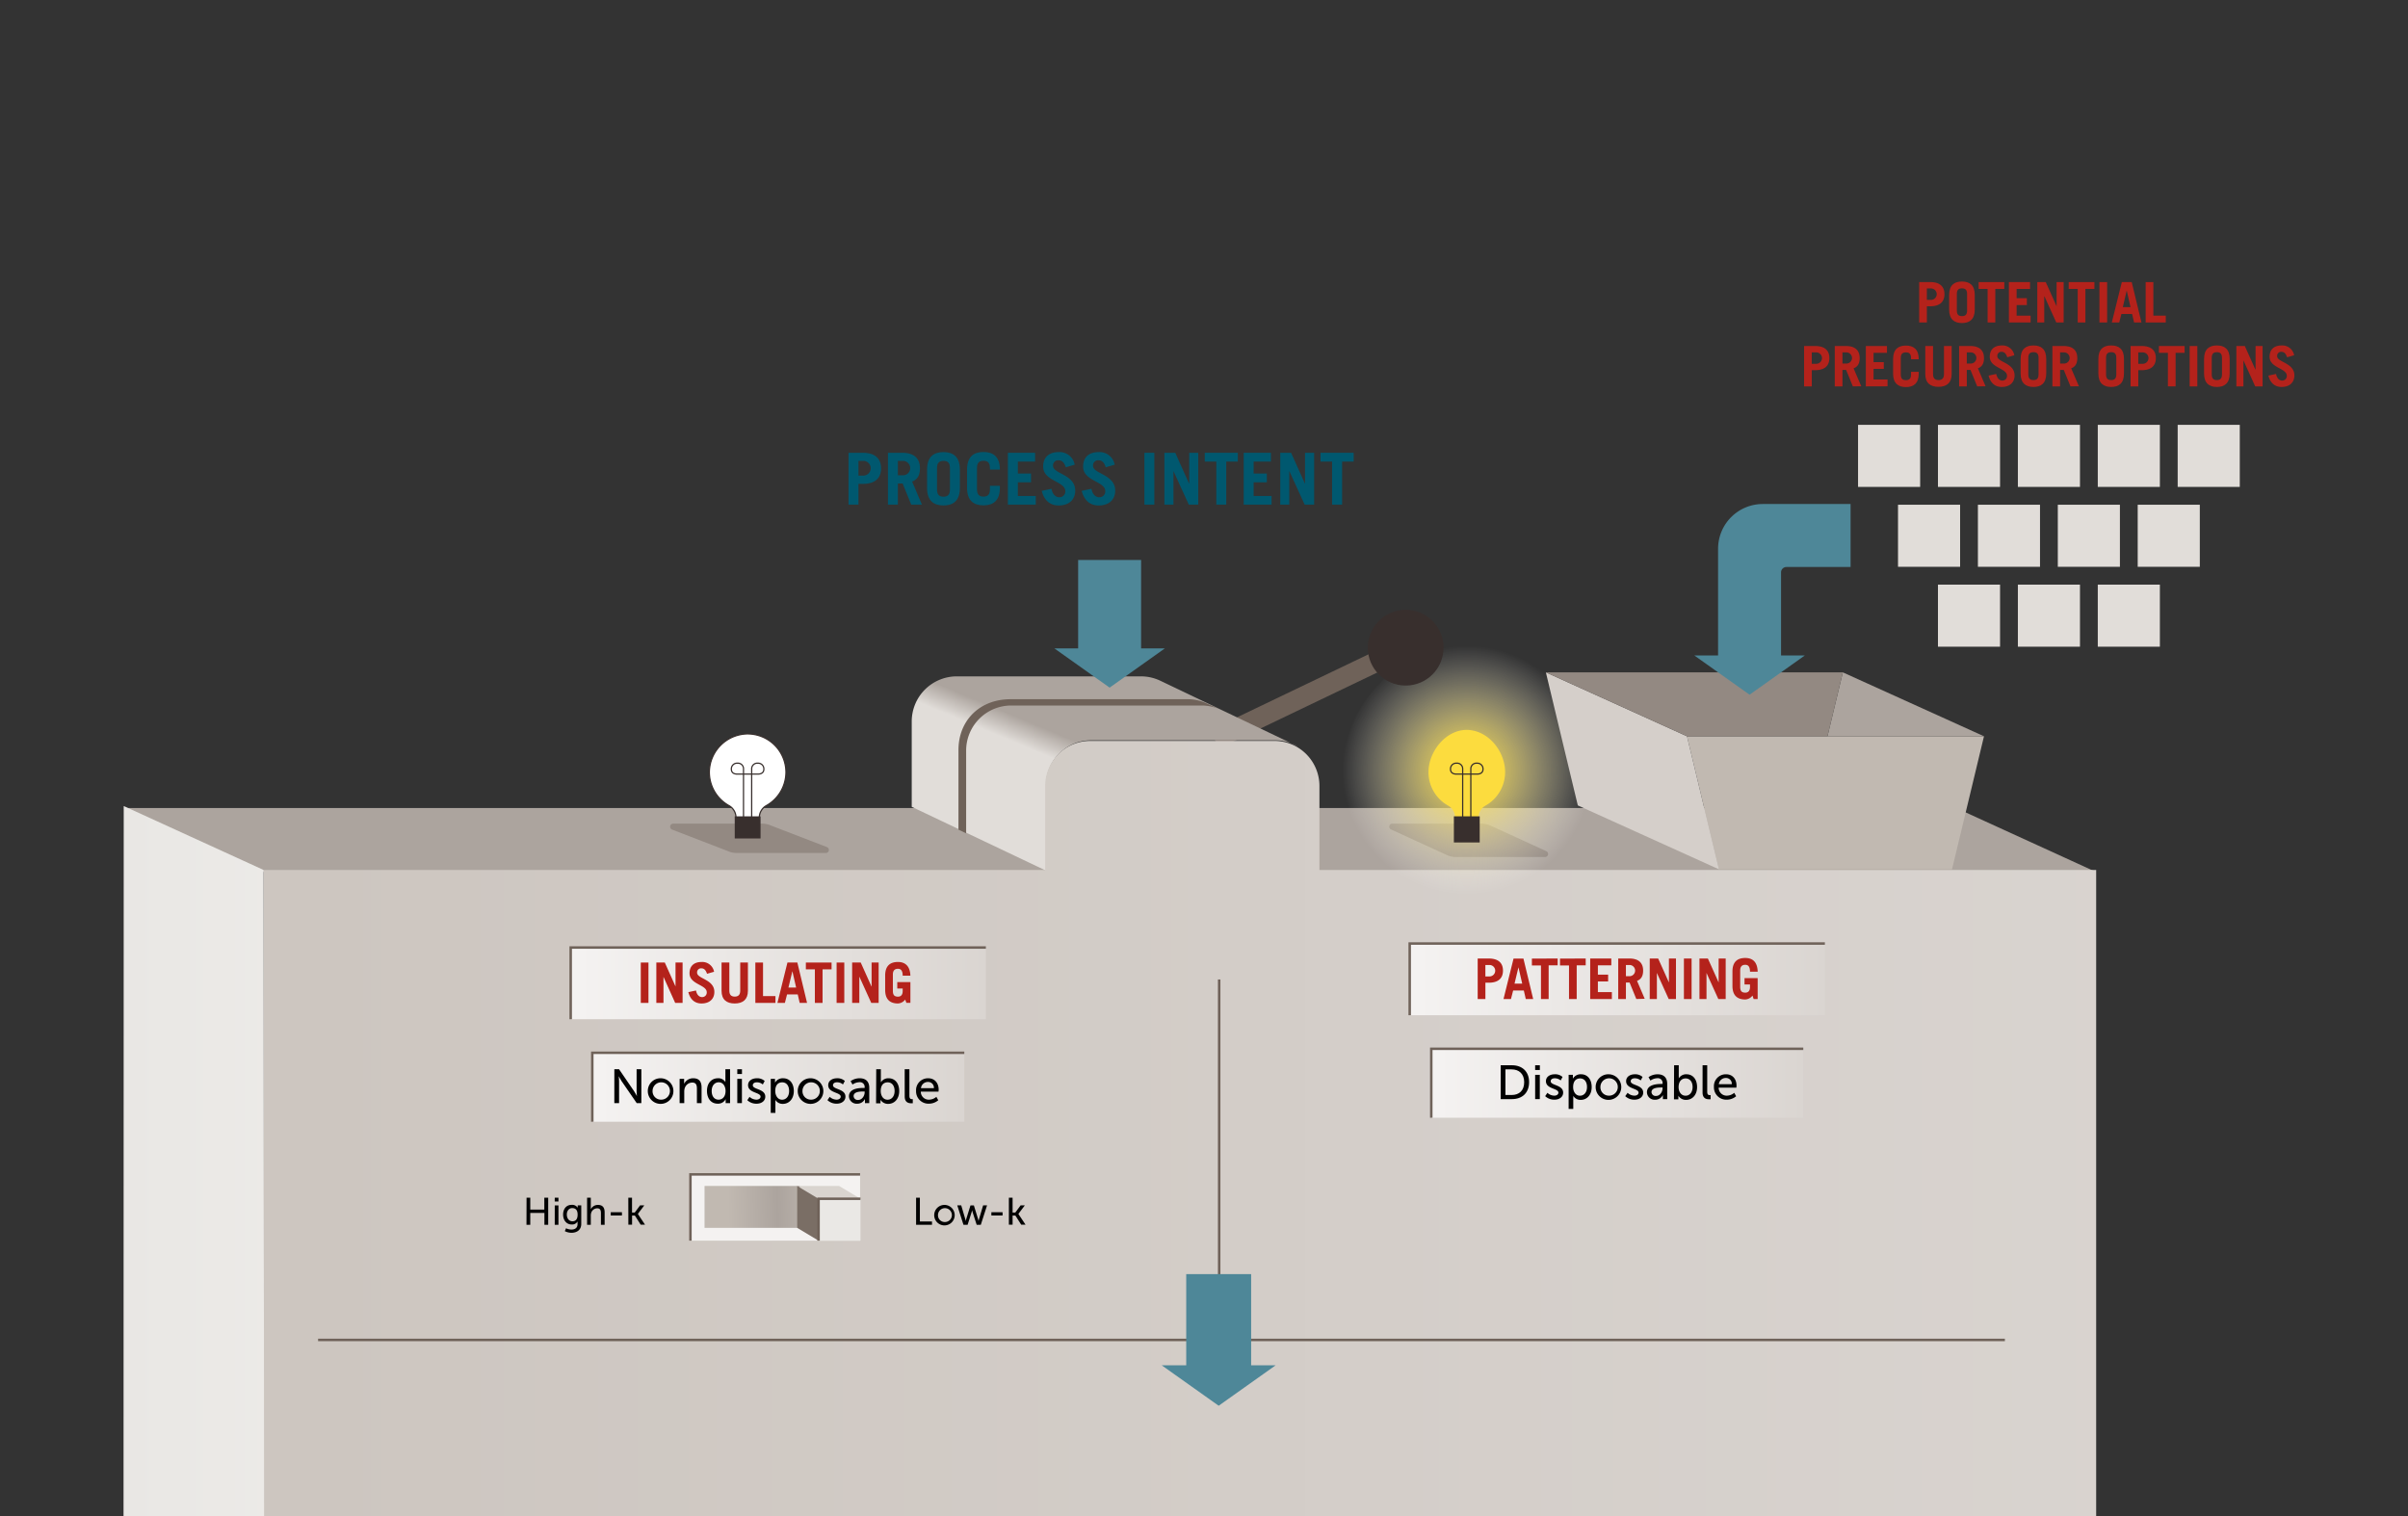 <svg xmlns="http://www.w3.org/2000/svg" xmlns:xlink="http://www.w3.org/1999/xlink" width="940" height="592" viewBox="0 0 940 592"><rect x="0" y="0" width="940" height="592" fill="#333333" stroke="none"/><defs><style>.cls-1,.cls-20,.cls-33{fill:none;}.cls-2{clip-path:url(#clip-path);}.cls-3{clip-path:url(#clip-path-2);}.cls-4{opacity:0.4;}.cls-19,.cls-5{fill:#fff;}.cls-6{fill:url(#linear-gradient);}.cls-7{fill:url(#linear-gradient-2);}.cls-8{fill:url(#linear-gradient-3);}.cls-9{fill:#cdc6c0;}.cls-10{fill:#e9e7e4;}.cls-11{fill:#aca49e;}.cls-12{fill:url(#linear-gradient-4);}.cls-13{fill:url(#linear-gradient-5);}.cls-14{clip-path:url(#clip-path-3);}.cls-15{fill:#6f6259;}.cls-16{fill:url(#linear-gradient-6);}.cls-17{fill:url(#linear-gradient-7);}.cls-18{fill:url(#linear-gradient-8);}.cls-19,.cls-20,.cls-22{stroke:#382f2d;}.cls-19,.cls-20,.cls-22,.cls-33{stroke-miterlimit:10;}.cls-19,.cls-20{stroke-width:0.48px;}.cls-21{fill:#938982;}.cls-22{fill:#382f2d;}.cls-22,.cls-33{stroke-width:0.97px;}.cls-23{fill:url(#radial-gradient);}.cls-24{fill:#fcdc3e;}.cls-25{fill:#c1b9b1;}.cls-26{fill:#d5cfca;}.cls-27{fill:#e1ddd9;}.cls-28{fill:#4e8798;}.cls-29{fill:url(#linear-gradient-9);}.cls-30{fill:url(#linear-gradient-10);}.cls-31{fill:url(#linear-gradient-11);}.cls-32{fill:url(#linear-gradient-12);}.cls-33{stroke:#6f6259;}.cls-34{fill:#f4f2f1;}.cls-35{fill:#d9d4cf;}.cls-36{fill:url(#linear-gradient-13);}.cls-37{fill:#7a6e65;}.cls-38{fill:#eae8e5;}.cls-39{fill:#00586f;}.cls-40{fill:#b4221b;}.cls-41{fill:#010101;}</style><clipPath id="clip-path"><rect class="cls-1" x="2.68" y="-186.39" width="576" height="144"/></clipPath><clipPath id="clip-path-2"><rect class="cls-1" x="2.68" y="-226.27" width="576" height="205.88"/></clipPath><linearGradient id="linear-gradient" x1="162.95" y1="123.47" x2="447.53" y2="123.47" gradientUnits="userSpaceOnUse"><stop offset="0.02" stop-color="#cdc6c0"/><stop offset="1" stop-color="#dad5d1"/></linearGradient><linearGradient id="linear-gradient-2" x1="189.38" y1="272.87" x2="424.24" y2="272.87" gradientUnits="userSpaceOnUse"><stop offset="0.02" stop-color="#cdc6c0"/><stop offset="1" stop-color="#e3dfdb"/></linearGradient><linearGradient id="linear-gradient-3" x1="151.28" y1="343.63" x2="277.34" y2="343.63" gradientUnits="userSpaceOnUse"><stop offset="0.02" stop-color="#c1b9b1"/><stop offset="0.53" stop-color="#aca49e"/><stop offset="1" stop-color="#c1b9b1"/></linearGradient><linearGradient id="linear-gradient-4" x1="293.93" y1="105.03" x2="293.37" y2="204.93" xlink:href="#linear-gradient-3"/><linearGradient id="linear-gradient-5" x1="143.42" y1="135.22" x2="218.29" y2="135.22" gradientUnits="userSpaceOnUse"><stop offset="0" stop-color="#e9e7e4"/><stop offset="1" stop-color="#f3f2f0"/></linearGradient><clipPath id="clip-path-3"><rect class="cls-1" width="940" height="592"/></clipPath><linearGradient id="linear-gradient-6" x1="406.93" y1="343.14" x2="443.81" y2="254.73" gradientUnits="userSpaceOnUse"><stop offset="0.47" stop-color="#e1ddd9"/><stop offset="0.57" stop-color="#aca49e"/></linearGradient><linearGradient id="linear-gradient-7" x1="102.68" y1="960.76" x2="900.28" y2="960.76" xlink:href="#linear-gradient"/><linearGradient id="linear-gradient-8" x1="47.94" y1="993.69" x2="257.78" y2="993.69" xlink:href="#linear-gradient-5"/><radialGradient id="radial-gradient" cx="572.59" cy="300.71" r="48.64" gradientUnits="userSpaceOnUse"><stop offset="0.02" stop-color="#fcdc3e"/><stop offset="0.41" stop-color="#fdea88" stop-opacity="0.61"/><stop offset="1" stop-color="#fff" stop-opacity="0"/></radialGradient><linearGradient id="linear-gradient-9" x1="222.78" y1="383.89" x2="384.85" y2="383.89" gradientUnits="userSpaceOnUse"><stop offset="0.02" stop-color="#f4f2f1"/><stop offset="1" stop-color="#dad5d1"/></linearGradient><linearGradient id="linear-gradient-10" x1="550.3" y1="382.34" x2="712.37" y2="382.34" xlink:href="#linear-gradient-9"/><linearGradient id="linear-gradient-11" x1="231.21" y1="424.45" x2="376.43" y2="424.45" xlink:href="#linear-gradient-9"/><linearGradient id="linear-gradient-12" x1="558.72" y1="422.89" x2="703.94" y2="422.89" xlink:href="#linear-gradient-9"/><linearGradient id="linear-gradient-13" x1="283.47" y1="471.37" x2="321.3" y2="470.57" xlink:href="#linear-gradient-3"/></defs><title>10643-spotlight-940x592</title><g id="Layer_1" data-name="Layer 1"><g class="cls-2"><g class="cls-3"><g class="cls-4"><path class="cls-5" d="M335.29-219.62c-.9-25.59-9.18-47.61-25.6-63-16-15-38.51-22.54-65.07-21.69-52.68,1.68-116.61,36-166.82,89.48S-2.61-95.35-.93-42.67C-.1-16.12,8.81,5.85,24.83,20.88,68.75,62.09,156,42.46,230.06-21.38q-7.32-5.07-13.86-10.49c-33.72,27.2-70.08,43.76-100.37,44.73C98.68,13.4,84.3,8.7,74.26-.73S58.6-24.22,58.06-41.39C56.8-81,81.41-132.63,122.27-176.15s90.89-71.41,130.48-72.65c17.14-.54,31.51,4.16,41.55,13.59a48.17,48.17,0,0,1,11.82,17.89,64.47,64.47,0,0,1,3.63,14.43,81.9,81.9,0,0,1,.75,8.32c1.16,36.44-19.63,83.06-54.8,124.2,4.34,3.12,9,6.13,13.85,9,39.75-47.25,62.58-99.77,65.49-144A141.55,141.55,0,0,0,335.29-219.62Z"/><path class="cls-5" d="M563.17-131.74c-31.74-42.08-96.63-74.54-169.32-84.7a344.21,344.21,0,0,0-58.56-3.18,141.55,141.55,0,0,1-.25,14.21,295.05,295.05,0,0,1,54.66,2.6c89.05,12.46,156.11,61.42,149.46,109.14s-84.6,76.41-173.66,64c-36.33-5.07-69.81-16.39-95.95-31.67-4.89-2.85-9.51-5.86-13.85-9-10.63-7.65-19.6-16-26.34-24.94C218.64-109.53,214-124.59,216-138.86s10.55-27.49,24.75-38.21c17-12.86,41.17-21.63,69-25.82a64.47,64.47,0,0,0-3.63-14.43c-73.43,9.37-128.56,44.69-135.4,93.56-4.54,32.51,13.14,65.11,45.48,91.89q6.54,5.41,13.86,10.49c33.5,23.26,78.72,40.84,129.8,48C473.5,42.49,573.6.9,583-66.09,586-87.83,579.18-110.53,563.17-131.74Z"/></g><path class="cls-6" d="M418.27,45.91V-98.15H310.09v-11.7a6.28,6.28,0,0,0-6.28-6.28H278.16a6.28,6.28,0,0,0-6.27,6.28v11.7H163v215.5L163,210.4V346.72l159.27,16.35,16.45-10.66H447.53V45.91Z"/><polygon class="cls-7" points="189.38 178.71 189.66 344.45 212.12 367.04 423.8 367.04 424.24 178.71 189.38 178.71"/><polygon class="cls-8" points="217.15 321.24 216.91 366.66 342.98 366.66 342.98 320.6 217.15 321.24"/><polygon class="cls-9" points="366.2 326.95 366.2 377.73 342.98 366.66 342.98 326.95 366.2 326.95"/><polygon class="cls-10" points="218.29 321.12 218.29 377.39 223.85 377.39 223.85 326.84 365.67 326.84 365.67 377.62 372.9 377.62 372.61 321.12 218.29 321.12"/><polygon class="cls-11" points="447.53 45.85 428.05 36.95 418.27 36.95 418.27 45.85 447.53 45.85"/><polygon class="cls-12" points="189.76 178.71 424.62 178.71 397.35 164.75 162.49 164.75 189.76 178.71"/><polygon class="cls-13" points="189.55 296.61 189.38 178.71 163.23 164.75 163.02 -98.15 143.55 -107.05 143.42 343.42 164.81 352.8 185.49 361.72 218.29 377.5 218.29 321.24 189.55 296.61"/></g></g><g class="cls-14"><rect class="cls-15" x="505.59" y="232.37" width="7.89" height="78.51" transform="translate(534.25 -305.26) rotate(64.39)"/><polygon class="cls-11" points="818.15 340.38 763.56 315.43 48.17 315.43 102.76 340.38 818.15 340.38"/><path class="cls-16" d="M408.33,339.89V306.56A17.59,17.59,0,0,1,425.93,289H497.8a17.52,17.52,0,0,1,8.89,2.4l-53.91-25.73a17.62,17.62,0,0,0-7.41-1.63H373.5a17.6,17.6,0,0,0-17.59,17.59v33.34Z"/><path class="cls-17" d="M818.27,743.36V339.62H515.06V306.83a17.59,17.59,0,0,0-17.59-17.59H425.59A17.59,17.59,0,0,0,408,306.83v32.79H102.89v604l-.21,260.79v382.07l446.39,45.83,46.11-29.89h305.1v-859Z"/><polygon class="cls-18" points="177.25 1446 176.76 1115.56 103.46 1076.44 102.89 339.62 48.3 314.67 47.95 1577.2 107.91 1603.49 165.85 1628.49 257.78 1672.72 257.78 1515.03 177.25 1446"/><path class="cls-19" d="M306.81,301.45a15,15,0,0,0-15.38-14.94,15.11,15.11,0,0,0-14.52,14.6,14.94,14.94,0,0,0,7.63,13.38,5.36,5.36,0,0,1,2.76,4.68v7.67h9.11v-7.67a5.41,5.41,0,0,1,2.78-4.69A15,15,0,0,0,306.81,301.45Z"/><path class="cls-20" d="M293.43,319.17V300.22a2.18,2.18,0,0,1,2.41-2.28,2.21,2.21,0,0,1,2.34,2.34c0,1.35-1,1.92-2.34,1.92h-8c-1.35,0-2.34-.57-2.34-1.92a2.21,2.21,0,0,1,2.34-2.34,2.17,2.17,0,0,1,2.4,2.28v18.95"/><path class="cls-21" d="M322.86,330.71,301,322.29a8.32,8.32,0,0,0-3.44-.75H262.79a1.2,1.2,0,0,0-.5,2.29l21.82,8.41a8.32,8.32,0,0,0,3.44.75h34.81A1.19,1.19,0,0,0,322.86,330.71Z"/><rect class="cls-22" x="287.3" y="319.17" width="9.11" height="7.67"/><path class="cls-21" d="M603.59,332.27l-21.82-10a8.36,8.36,0,0,0-3.44-.75H543.52a1.2,1.2,0,0,0-.5,2.29l21.81,10a8.4,8.4,0,0,0,3.45.75h34.81A1.19,1.19,0,0,0,603.59,332.27Z"/><path class="cls-23" d="M523.94,302.27c0,26.86,21.78,47.08,48.65,47.08s48.64-17.62,48.64-48.64a48.65,48.65,0,0,0-48.64-48.65C545.72,252.06,523.94,275.4,523.94,302.27Z"/><path class="cls-24" d="M587.54,301.45c0-8.4-6.93-16.74-15.38-16.5-7.83.22-14.35,8.33-14.52,16.16a14.94,14.94,0,0,0,7.63,13.38,5.36,5.36,0,0,1,2.76,4.68v9.23h9.11v-9.23a5.39,5.39,0,0,1,2.78-4.69A15,15,0,0,0,587.54,301.45Z"/><path class="cls-20" d="M574.16,319.17V300.22a2.18,2.18,0,0,1,2.41-2.28,2.21,2.21,0,0,1,2.34,2.34c0,1.35-1,1.92-2.34,1.92h-8c-1.34,0-2.34-.57-2.34-1.92a2.21,2.21,0,0,1,2.34-2.34,2.18,2.18,0,0,1,2.41,2.28v18.95"/><rect class="cls-22" x="568.03" y="319.17" width="9.11" height="9.23"/><polygon class="cls-25" points="658.54 287.43 774.48 287.43 762 339.37 671.02 339.37 658.54 287.43"/><polygon class="cls-26" points="603.45 262.48 658.54 287.43 671.02 339.37 615.92 314.42 603.45 262.48"/><polygon class="cls-11" points="719.38 262.48 713.39 287.43 774.48 287.43 719.38 262.48"/><polygon class="cls-21" points="603.45 262.48 719.38 262.48 713.39 287.43 658.54 287.43 603.45 262.48"/><rect class="cls-27" x="787.71" y="228.23" width="24.24" height="24.23"/><rect class="cls-27" x="818.9" y="228.23" width="24.24" height="24.23"/><rect class="cls-27" x="756.51" y="228.23" width="24.24" height="24.23"/><rect class="cls-27" x="772.11" y="197.04" width="24.24" height="24.23"/><rect class="cls-27" x="803.3" y="197.04" width="24.24" height="24.23"/><rect class="cls-27" x="834.49" y="197.04" width="24.24" height="24.23"/><rect class="cls-27" x="740.92" y="197.04" width="24.24" height="24.23"/><rect class="cls-27" x="756.51" y="165.85" width="24.24" height="24.23"/><rect class="cls-27" x="787.71" y="165.85" width="24.24" height="24.23"/><rect class="cls-27" x="818.9" y="165.85" width="24.24" height="24.23"/><rect class="cls-27" x="850.09" y="165.85" width="24.24" height="24.23"/><rect class="cls-27" x="725.32" y="165.85" width="24.24" height="24.23"/><path class="cls-15" d="M476.46,277.05a17.69,17.69,0,0,0-7.41-1.63h-74.3A17.6,17.6,0,0,0,377.15,293v32.32l-3-1.44V292.81c0-11.57,8.29-19.85,20.35-19.85h69.11a17.62,17.62,0,0,1,7.41,1.63Z"/><circle class="cls-22" cx="548.73" cy="252.84" r="14.3"/><polygon class="cls-28" points="445.45 218.6 445.45 253.12 454.73 253.12 433.16 268.44 411.59 253.12 420.87 253.12 420.87 233.82 420.87 218.6 445.45 218.6"/><rect class="cls-29" x="222.78" y="369.9" width="162.07" height="27.99"/><rect class="cls-30" x="550.3" y="368.34" width="162.07" height="27.99"/><rect class="cls-31" x="231.21" y="410.99" width="145.22" height="26.92"/><rect class="cls-32" x="558.72" y="409.43" width="145.22" height="26.92"/><polyline class="cls-33" points="222.78 397.89 222.78 369.9 384.85 369.9"/><rect class="cls-34" x="269.52" y="458.47" width="66.23" height="25.87"/><polygon class="cls-35" points="335.9 467.98 327.56 462.98 311.2 462.98 319.54 467.98 335.9 467.98"/><rect class="cls-36" x="275.03" y="462.98" width="37.15" height="16.36"/><polygon class="cls-37" points="311.2 462.98 311.2 479.33 319.54 484.34 319.54 467.98 311.2 462.98"/><rect class="cls-38" x="319.54" y="467.98" width="16.36" height="16.36"/><polyline class="cls-33" points="269.52 484.34 269.52 458.47 335.75 458.47"/><polyline class="cls-33" points="712.37 368.34 550.3 368.34 550.3 396.33"/><polyline class="cls-33" points="703.94 409.43 558.72 409.43 558.72 436.35"/><polyline class="cls-33" points="376.43 410.99 231.21 410.99 231.21 437.91"/><polyline class="cls-33" points="335.9 467.98 319.54 467.98 319.54 484.34"/><line class="cls-33" x1="475.92" y1="508.9" x2="475.92" y2="382.37"/><path class="cls-28" d="M722.4,221.35V196.76H688.14a17.46,17.46,0,0,0-17.46,17.46v7.13h0v34.53h-9.28l21.57,15.32,21.57-15.32h-9.28V223.44a2.1,2.1,0,0,1,2.09-2.09Z"/><path class="cls-39" d="M331.24,197V176.77h5.59c4.77,0,7.1,2.25,7.1,6.07s-2.33,6.06-7.1,6.06h-1.71V197Zm3.88-11.34h2.08a2.87,2.87,0,0,0,0-5.73h-2.08Z"/><path class="cls-39" d="M355.72,197l-3.36-8.25H350.5V197h-3.87V176.77h5.61c4.66,0,6.88,2.25,6.88,6.07,0,2.52-.9,4.35-3.06,5.16l3.82,9Zm-5.22-11.45h2a2.81,2.81,0,0,0,0-5.62h-2Z"/><path class="cls-39" d="M361.9,183.29c0-5,2.64-6.8,6.4-6.8s6.4,1.8,6.4,6.8v7.24c0,5-2.64,6.79-6.4,6.79s-6.4-1.79-6.4-6.79Zm3.87,7.75c0,2.24,1,2.86,2.53,2.86s2.53-.62,2.53-2.86v-8.26c0-2.25-1-2.86-2.53-2.86s-2.53.61-2.53,2.86Z"/><path class="cls-39" d="M381.38,191c0,2.24,1,2.86,2.53,2.86s2.53-.62,2.53-2.86v-1.35h3.87v.84c0,5-2.64,6.79-6.4,6.79s-6.4-1.79-6.4-6.79v-7.24c0-5,2.64-6.8,6.4-6.8s6.4,1.8,6.4,6.8v.05h-3.87v-.56c0-2.25-1-2.86-2.53-2.86s-2.53.61-2.53,2.86Z"/><path class="cls-39" d="M393.45,197V176.77h10.62v3.43h-6.74v4.66h5.14v3.42h-5.14v5.34h7V197Z"/><path class="cls-39" d="M416.05,182.42c-.64-1.91-1.49-2.73-2.83-2.73a2,2,0,0,0-2.14,2.22c0,3.06,8.65,3.29,8.65,9.63,0,3.48-2.38,5.78-6.46,5.78-3.14,0-5.58-1.71-6.62-5.7l3.82-.81c.45,2.44,1.85,3.31,3,3.31a2.28,2.28,0,0,0,2.39-2.41c0-3.82-8.65-3.88-8.65-9.55,0-3.48,2.08-5.67,6.09-5.67a6,6,0,0,1,6.23,4.91Z"/><path class="cls-39" d="M431.66,182.42c-.64-1.91-1.49-2.73-2.83-2.73a2,2,0,0,0-2.14,2.22c0,3.06,8.65,3.29,8.65,9.63,0,3.48-2.39,5.78-6.46,5.78-3.14,0-5.58-1.71-6.62-5.7l3.81-.81c.45,2.44,1.86,3.31,3,3.31a2.28,2.28,0,0,0,2.39-2.41c0-3.82-8.65-3.88-8.65-9.55,0-3.48,2.07-5.67,6.09-5.67a6,6,0,0,1,6.23,4.91Z"/><path class="cls-39" d="M446.74,197V176.77h3.87V197Z"/><path class="cls-39" d="M454.54,197V176.77h4.24l5.39,12h.06v-12h3.53V197h-3.7L458.13,184h-.05V197Z"/><path class="cls-39" d="M483.2,176.77v3.43h-4.52V197h-3.87V180.2h-4.52v-3.43Z"/><path class="cls-39" d="M485.5,197V176.77h10.62v3.43h-6.74v4.66h5.14v3.42h-5.14v5.34h7V197Z"/><path class="cls-39" d="M499.77,197V176.77H504l5.39,12h.05v-12H513V197h-3.71L503.36,184h-.06V197Z"/><path class="cls-39" d="M528.43,176.77v3.43h-4.52V197H520V180.2h-4.52v-3.43Z"/><path class="cls-40" d="M576.84,390V374.19h4.34c3.71,0,5.53,1.75,5.53,4.72s-1.82,4.72-5.53,4.72h-1.33V390Zm3-8.82h1.61a2.23,2.23,0,0,0,0-4.46h-1.61Z"/><path class="cls-40" d="M586.92,390l3.91-15.77h3.87L598.5,390h-2.89l-.76-3.32h-4.17l-.85,3.32Zm4.3-6h3l-1.47-6.38h0Z"/><path class="cls-40" d="M608.06,374.19v2.67h-3.52V390h-3v-13.1H598v-2.67Z"/><path class="cls-40" d="M619,374.19v2.67h-3.51V390h-3v-13.1h-3.52v-2.67Z"/><path class="cls-40" d="M620.76,390V374.19H629v2.67h-5.24v3.62h4v2.67h-4v4.15h5.46V390Z"/><path class="cls-40" d="M638.76,390l-2.62-6.42H634.7V390h-3V374.19h4.37c3.62,0,5.35,1.75,5.35,4.72,0,2-.7,3.39-2.38,4l3,7Zm-4.06-8.91h1.55a2.19,2.19,0,0,0,0-4.37H634.7Z"/><path class="cls-40" d="M644,390V374.19h3.29l4.2,9.35h0v-9.35h2.75V390H651.4l-4.61-10.18h0V390Z"/><path class="cls-40" d="M657.34,390V374.19h3V390Z"/><path class="cls-40" d="M663.41,390V374.19h3.29l4.2,9.35h0v-9.35h2.75V390h-2.88l-4.61-10.18h0V390Z"/><path class="cls-40" d="M684.11,388.65a3.73,3.73,0,0,1-2.82,1.53c-2.93,0-5-1.4-5-5.29v-5.63c0-3.89,2.05-5.28,5-5.28,3.08,0,4.74,1.76,4.85,5.35h-3c0-2-.74-2.69-1.83-2.69s-2,.48-2,2.23v6.42c0,1.74.76,2.22,2,2.22s1.83-.83,1.83-2.18v-1H681v-2.49h5.13V390h-1.57Z"/><path class="cls-40" d="M250.14,391.52V375.76h3v15.76Z"/><path class="cls-40" d="M256.21,391.52V375.76h3.3l4.19,9.34h0v-9.34h2.76v15.76h-2.89L259,381.35H259v10.17Z"/><path class="cls-40" d="M276,380.15c-.5-1.49-1.16-2.12-2.21-2.12a1.54,1.54,0,0,0-1.66,1.72c0,2.38,6.73,2.56,6.73,7.49,0,2.71-1.86,4.5-5,4.5-2.45,0-4.35-1.33-5.16-4.43l3-.64c.35,1.9,1.44,2.58,2.34,2.58a1.77,1.77,0,0,0,1.85-1.88c0-3-6.72-3-6.72-7.42,0-2.71,1.61-4.41,4.74-4.41a4.68,4.68,0,0,1,4.84,3.82Z"/><path class="cls-40" d="M284.71,375.76v11c0,1.51.65,2.3,2.11,2.3s2.14-.79,2.14-2.3v-11h3v11.05c0,3.47-2.06,4.93-5.16,4.93s-5.13-1.46-5.13-4.93V375.76Z"/><path class="cls-40" d="M294.86,391.52V375.76h3v13.1h4.85v2.66Z"/><path class="cls-40" d="M303.48,391.52l3.91-15.76h3.87l3.79,15.76h-2.88l-.76-3.32h-4.17l-.85,3.32Zm4.3-6h3l-1.46-6.38h0Z"/><path class="cls-40" d="M324.62,375.76v2.66H321.1v13.1h-3v-13.1h-3.52v-2.66Z"/><path class="cls-40" d="M326.58,391.52V375.76h3v15.76Z"/><path class="cls-40" d="M332.65,391.52V375.76H336l4.19,9.34h.05v-9.34h2.75v15.76h-2.88l-4.61-10.17h-.05v10.17Z"/><path class="cls-40" d="M353.35,390.21a3.73,3.73,0,0,1-2.81,1.53c-2.93,0-5-1.4-5-5.28v-5.64c0-3.88,2.05-5.28,5-5.28s4.73,1.77,4.84,5.35h-3c0-2-.74-2.69-1.83-2.69s-2,.48-2,2.23v6.42c0,1.75.76,2.23,2,2.23s1.83-.83,1.83-2.19v-1h-2.12v-2.49h5.13v8.08h-1.57Z"/><path class="cls-41" d="M585.82,415.86h4.38c4,0,6.7,2.41,6.7,6.59s-2.66,6.63-6.7,6.63h-4.38Zm4.25,11.61c3,0,4.92-1.76,4.92-5s-2-5-4.92-5h-2.4v10Z"/><path class="cls-41" d="M599.27,415.86h1.84v1.85h-1.84Zm0,3.74h1.82v9.48h-1.82Z"/><path class="cls-41" d="M604.06,426.62a4.07,4.07,0,0,0,2.72,1.11c.78,0,1.57-.41,1.57-1.18,0-1.74-4.87-1.39-4.87-4.47,0-1.73,1.54-2.7,3.43-2.7a4.24,4.24,0,0,1,3.05,1.05l-.73,1.36a3.46,3.46,0,0,0-2.34-.84c-.79,0-1.55.34-1.55,1.16,0,1.71,4.86,1.33,4.86,4.44,0,1.57-1.34,2.75-3.42,2.75a5.13,5.13,0,0,1-3.6-1.38Z"/><path class="cls-41" d="M612.34,419.6H614v.81c0,.37,0,.69,0,.69h0a3.45,3.45,0,0,1,3.19-1.72c2.54,0,4.15,2,4.15,5s-1.81,5-4.29,5a3.31,3.31,0,0,1-2.9-1.55h0a7.77,7.77,0,0,1,0,.82v4.25h-1.81Zm4.43,8.15c1.5,0,2.74-1.24,2.74-3.39S618.4,421,616.83,421s-2.73,1-2.73,3.41C614.1,426.06,615,427.75,616.77,427.75Z"/><path class="cls-41" d="M628,419.38a5,5,0,1,1-5.11,4.94A4.95,4.95,0,0,1,628,419.38Zm0,8.35a3.39,3.39,0,1,0-3.25-3.41A3.27,3.27,0,0,0,628,427.73Z"/><path class="cls-41" d="M635.36,426.62a4,4,0,0,0,2.71,1.11c.79,0,1.57-.41,1.57-1.18,0-1.74-4.86-1.39-4.86-4.47,0-1.73,1.53-2.7,3.42-2.7a4.24,4.24,0,0,1,3,1.05l-.73,1.36a3.46,3.46,0,0,0-2.34-.84c-.78,0-1.55.34-1.55,1.16,0,1.71,4.87,1.33,4.87,4.44,0,1.57-1.35,2.75-3.43,2.75a5.09,5.09,0,0,1-3.59-1.38Z"/><path class="cls-41" d="M648.57,423.16H649V423a1.84,1.84,0,0,0-2.08-2.08,4.8,4.8,0,0,0-2.64.92l-.75-1.33a6,6,0,0,1,3.54-1.12c2.4,0,3.75,1.31,3.75,3.71v6h-1.69v-.9a6.71,6.71,0,0,1,0-.75h0a3.26,3.26,0,0,1-3,1.87,3,3,0,0,1-3.22-2.88C642.86,423.29,647,423.16,648.57,423.16Zm-2.1,4.68c1.54,0,2.53-1.61,2.53-3v-.3h-.47c-1.36,0-3.84.09-3.84,1.8A1.59,1.59,0,0,0,646.47,427.84Z"/><path class="cls-41" d="M653.51,415.86h1.82v4.32a7.68,7.68,0,0,1,0,.81h0a3.33,3.33,0,0,1,3-1.61c2.54,0,4.15,2,4.15,5s-1.81,5-4.3,5a3.41,3.41,0,0,1-3-1.63h0a6,6,0,0,1,0,.71v.7h-1.72ZM658,427.75c1.49,0,2.73-1.24,2.73-3.39S659.58,421,658,421c-1.42,0-2.73,1-2.73,3.41C655.27,426.06,656.15,427.75,658,427.75Z"/><path class="cls-41" d="M664.63,415.86h1.81v10.32c0,1.14.45,1.34,1,1.34a2.73,2.73,0,0,0,.32,0v1.62s-.28,0-.6,0c-1,0-2.54-.28-2.54-2.66Z"/><path class="cls-41" d="M673.78,419.38c2.68,0,4.1,2,4.1,4.44,0,.24-.06.78-.06.78h-6.91a3.11,3.11,0,0,0,3.26,3.13,4.51,4.51,0,0,0,2.81-1.11l.75,1.33a5.62,5.62,0,0,1-3.67,1.35,4.82,4.82,0,0,1-5-5A4.64,4.64,0,0,1,673.78,419.38Zm2.25,3.86a2.24,2.24,0,0,0-2.29-2.42,2.72,2.72,0,0,0-2.77,2.42Z"/><path class="cls-41" d="M239.82,417.42h1.84l5.88,8.6c.48.71,1.1,1.91,1.1,1.91h0s-.13-1.18-.13-1.91v-8.6h1.85v13.22h-1.81l-5.9-8.57c-.49-.74-1.11-1.93-1.11-1.93h0s.13,1.18.13,1.93v8.57h-1.86Z"/><path class="cls-41" d="M258,420.94a5,5,0,1,1-5.12,4.94A4.95,4.95,0,0,1,258,420.94Zm0,8.35a3.39,3.39,0,1,0-3.26-3.41A3.27,3.27,0,0,0,258,429.29Z"/><path class="cls-41" d="M265.3,421.17h1.76v1.25a6,6,0,0,1,0,.69h0a3.84,3.84,0,0,1,3.55-2.17c2.23,0,3.26,1.22,3.26,3.63v6.07h-1.82V425c0-1.33-.28-2.38-1.79-2.38a3.09,3.09,0,0,0-3,2.32,4.52,4.52,0,0,0-.15,1.27v4.44H265.3Z"/><path class="cls-41" d="M280.25,420.94a3.15,3.15,0,0,1,2.92,1.5h0a5,5,0,0,1,0-.64v-4.38H285v13.22h-1.73v-.9c0-.37,0-.64,0-.64h0a3.32,3.32,0,0,1-3.11,1.76c-2.57,0-4.18-2-4.18-5S277.74,420.94,280.25,420.94Zm.24,8.35c1.41,0,2.74-1,2.74-3.41,0-1.68-.88-3.37-2.68-3.37-1.5,0-2.73,1.24-2.73,3.39S278.92,429.29,280.49,429.29Z"/><path class="cls-41" d="M287.81,417.42h1.83v1.86h-1.83Zm0,3.75h1.81v9.47h-1.81Z"/><path class="cls-41" d="M292.6,428.19a4.08,4.08,0,0,0,2.71,1.1c.79,0,1.58-.41,1.58-1.18,0-1.74-4.87-1.38-4.87-4.47,0-1.72,1.54-2.7,3.43-2.7A4.27,4.27,0,0,1,298.5,422l-.73,1.37a3.44,3.44,0,0,0-2.34-.85c-.79,0-1.56.34-1.56,1.17,0,1.7,4.87,1.32,4.87,4.43,0,1.57-1.35,2.75-3.43,2.75a5.09,5.09,0,0,1-3.59-1.38Z"/><path class="cls-41" d="M300.87,421.17h1.67v.8a6,6,0,0,1,0,.69h0a3.43,3.43,0,0,1,3.18-1.72c2.55,0,4.16,2,4.16,5s-1.82,5-4.29,5a3.29,3.29,0,0,1-2.9-1.55h0a7.77,7.77,0,0,1,0,.82v4.25h-1.82Zm4.44,8.14c1.5,0,2.73-1.23,2.73-3.39s-1.1-3.39-2.67-3.39-2.74,1-2.74,3.41C302.63,427.63,303.57,429.31,305.31,429.31Z"/><path class="cls-41" d="M316.52,420.94a5,5,0,1,1-5.11,4.94A4.94,4.94,0,0,1,316.52,420.94Zm0,8.35a3.39,3.39,0,1,0-3.26-3.41A3.27,3.27,0,0,0,316.52,429.29Z"/><path class="cls-41" d="M323.89,428.19a4.09,4.09,0,0,0,2.72,1.1c.78,0,1.57-.41,1.57-1.18,0-1.74-4.87-1.38-4.87-4.47,0-1.72,1.54-2.7,3.43-2.7a4.24,4.24,0,0,1,3.05,1.05l-.73,1.37a3.44,3.44,0,0,0-2.34-.85c-.79,0-1.55.34-1.55,1.17,0,1.7,4.86,1.32,4.86,4.43,0,1.57-1.35,2.75-3.42,2.75a5.13,5.13,0,0,1-3.6-1.38Z"/><path class="cls-41" d="M337.11,424.72h.41v-.16a1.84,1.84,0,0,0-2.08-2.08,4.83,4.83,0,0,0-2.64.91l-.75-1.32a5.94,5.94,0,0,1,3.54-1.13c2.4,0,3.74,1.31,3.74,3.71v6h-1.68v-.9a6.71,6.71,0,0,1,0-.75h0a3.28,3.28,0,0,1-3,1.87A3,3,0,0,1,331.4,428C331.4,424.85,335.51,424.72,337.11,424.72ZM335,429.4c1.53,0,2.53-1.61,2.53-3v-.3h-.47c-1.37,0-3.84.09-3.84,1.8A1.58,1.58,0,0,0,335,429.4Z"/><path class="cls-41" d="M342.05,417.42h1.81v4.33a7.59,7.59,0,0,1,0,.8h0a3.35,3.35,0,0,1,3-1.61c2.55,0,4.16,2,4.16,5s-1.82,5-4.31,5a3.4,3.4,0,0,1-3-1.62h0a6,6,0,0,1,0,.71v.69h-1.72Zm4.43,11.89c1.5,0,2.74-1.23,2.74-3.39s-1.11-3.39-2.68-3.39-2.73,1-2.73,3.41C343.81,427.63,344.68,429.31,346.48,429.31Z"/><path class="cls-41" d="M353.16,417.42H355v10.32c0,1.14.45,1.35,1,1.35a2.73,2.73,0,0,0,.32,0v1.61s-.28,0-.6,0c-1,0-2.55-.28-2.55-2.65Z"/><path class="cls-41" d="M362.32,420.94c2.67,0,4.1,2,4.1,4.44,0,.24-.06.79-.06.79h-6.91a3.09,3.09,0,0,0,3.26,3.12,4.53,4.53,0,0,0,2.81-1.1l.75,1.33a5.68,5.68,0,0,1-3.67,1.34,4.82,4.82,0,0,1-5-5A4.64,4.64,0,0,1,362.32,420.94Zm2.24,3.86a2.24,2.24,0,0,0-2.28-2.42,2.71,2.71,0,0,0-2.77,2.42Z"/><path class="cls-41" d="M205.55,467.57H207v4.64h5.48v-4.64H214v10.57h-1.48V473.5H207v4.64h-1.48Z"/><path class="cls-41" d="M216.56,467.57H218v1.48h-1.46Zm0,3H218v7.58h-1.45Z"/><path class="cls-41" d="M223.05,480c1.32,0,2.4-.58,2.4-2.12v-.56c0-.24,0-.48,0-.48h0a2.4,2.4,0,0,1-2.24,1.19c-2.11,0-3.39-1.7-3.39-3.88s1.22-3.79,3.31-3.79a2.52,2.52,0,0,1,2.38,1.12h0s0-.1,0-.23v-.71h1.39v7.26c0,2.5-1.9,3.46-3.82,3.46a5.86,5.86,0,0,1-2.59-.63l.48-1.14A4.85,4.85,0,0,0,223.05,480Zm2.43-5.84c0-2-1-2.54-2.14-2.54s-2.07,1-2.07,2.5.84,2.65,2.2,2.65C224.52,476.79,225.48,476.16,225.48,474.18Z"/><path class="cls-41" d="M229.18,467.57h1.45v3.88c0,.35,0,.62,0,.62h0a3.07,3.07,0,0,1,2.8-1.69c1.78,0,2.6,1,2.6,2.91v4.85h-1.45v-4.52c0-1.07-.23-1.91-1.44-1.91a2.5,2.5,0,0,0-2.39,1.88,3.52,3.52,0,0,0-.12,1v3.55h-1.45Z"/><path class="cls-41" d="M238.41,473.23h4.37v1.28h-4.37Z"/><path class="cls-41" d="M245.27,467.57h1.45v5.78h1.07l2.06-2.79h1.65L249,473.9v0l2.8,4.21h-1.69l-2.27-3.57h-1.1v3.57h-1.45Z"/><path class="cls-41" d="M357.61,467.57h1.48v9.28h4.73v1.29h-6.21Z"/><path class="cls-41" d="M368.76,470.38a4,4,0,1,1-4.08,3.95A4,4,0,0,1,368.76,470.38Zm0,6.68a2.71,2.71,0,1,0-2.6-2.73A2.62,2.62,0,0,0,368.76,477.06Z"/><path class="cls-41" d="M373.69,470.56h1.54l1.57,5.32c.12.38.18.8.2.8h0a6.77,6.77,0,0,1,.19-.8l1.65-5.3h1.33l1.63,5.3c.12.38.21.8.21.8h0a5.79,5.79,0,0,1,.18-.8l1.59-5.32h1.53l-2.44,7.58h-1.61l-1.57-4.87c-.12-.39-.21-.82-.21-.82h0s-.09.43-.21.82l-1.55,4.87h-1.62Z"/><path class="cls-41" d="M387,473.23h4.37v1.28H387Z"/><path class="cls-41" d="M393.83,467.57h1.45v5.78h1.06l2.07-2.79h1.64l-2.51,3.34v0l2.8,4.21h-1.69l-2.28-3.57h-1.09v3.57h-1.45Z"/><path class="cls-40" d="M749.18,125.89V110.12h4.34c3.72,0,5.53,1.75,5.53,4.72s-1.81,4.72-5.53,4.72h-1.33v6.33Zm3-8.82h1.62a2.23,2.23,0,1,0,0-4.46h-1.62Z"/><path class="cls-40" d="M760.88,115.19c0-3.89,2-5.28,5-5.28s5,1.39,5,5.28v5.63c0,3.89-2.05,5.29-5,5.29s-5-1.4-5-5.29Zm3,6c0,1.74.76,2.22,2,2.22s2-.48,2-2.22V114.8c0-1.75-.77-2.23-2-2.23s-2,.48-2,2.23Z"/><path class="cls-40" d="M782.41,110.12v2.67H778.9v13.1h-3v-13.1h-3.51v-2.67Z"/><path class="cls-40" d="M784.2,125.89V110.12h8.26v2.67h-5.24v3.62h4v2.67h-4v4.14h5.45v2.67Z"/><path class="cls-40" d="M795.29,125.89V110.12h3.3l4.19,9.35h.05v-9.35h2.75v15.77H802.7l-4.61-10.18H798v10.18Z"/><path class="cls-40" d="M817.59,110.12v2.67h-3.52v13.1h-3v-13.1h-3.52v-2.67Z"/><path class="cls-40" d="M819.55,125.89V110.12h3v15.77Z"/><path class="cls-40" d="M824.38,125.89l3.91-15.77h3.86l3.8,15.77h-2.88l-.77-3.32h-4.17l-.85,3.32Zm4.3-6h3l-1.46-6.38h-.05Z"/><path class="cls-40" d="M837.59,125.89V110.12h3v13.1h4.85v2.67Z"/><path class="cls-40" d="M704.25,150.84V135.08h4.35c3.71,0,5.52,1.74,5.52,4.71s-1.81,4.72-5.52,4.72h-1.33v6.33Zm3-8.82h1.61a2.23,2.23,0,1,0,0-4.45h-1.61Z"/><path class="cls-40" d="M723.29,150.84l-2.62-6.42h-1.44v6.42h-3V135.08h4.37c3.62,0,5.35,1.74,5.35,4.71,0,2-.7,3.39-2.38,4l3,7Zm-4.06-8.91h1.55a2.18,2.18,0,0,0,0-4.36h-1.55Z"/><path class="cls-40" d="M728.36,150.84V135.08h8.25v2.66h-5.24v3.63h4V144h-4v4.15h5.46v2.66Z"/><path class="cls-40" d="M742,146.17c0,1.75.76,2.23,2,2.23s2-.48,2-2.23v-1h3v.66c0,3.88-2.05,5.28-5,5.28s-5-1.4-5-5.28v-5.64c0-3.88,2.06-5.28,5-5.28s5,1.4,5,5.28v.05h-3v-.44c0-1.75-.77-2.23-2-2.23s-2,.48-2,2.23Z"/><path class="cls-40" d="M754.6,135.08v11c0,1.51.66,2.3,2.12,2.3s2.14-.79,2.14-2.3v-11h3v11c0,3.47-2.06,4.93-5.16,4.93s-5.13-1.46-5.13-4.93v-11Z"/><path class="cls-40" d="M771.83,150.84l-2.62-6.42h-1.44v6.42h-3V135.08h4.36c3.63,0,5.35,1.74,5.35,4.71,0,2-.69,3.39-2.38,4l3,7Zm-4.06-8.91h1.55a2.18,2.18,0,0,0,0-4.36h-1.55Z"/><path class="cls-40" d="M783.56,139.47c-.5-1.49-1.16-2.12-2.21-2.12a1.54,1.54,0,0,0-1.66,1.72c0,2.38,6.73,2.56,6.73,7.49,0,2.71-1.86,4.5-5,4.5-2.44,0-4.34-1.33-5.15-4.43l3-.64c.35,1.9,1.44,2.58,2.34,2.58a1.77,1.77,0,0,0,1.85-1.88c0-3-6.72-3-6.72-7.42,0-2.71,1.61-4.41,4.74-4.41a4.68,4.68,0,0,1,4.84,3.82Z"/><path class="cls-40" d="M788.78,140.14c0-3.88,2.05-5.28,5-5.28s5,1.4,5,5.28v5.64c0,3.88-2.05,5.28-5,5.28s-5-1.4-5-5.28Zm3,6c0,1.75.76,2.23,2,2.23s2-.48,2-2.23v-6.42c0-1.75-.76-2.23-2-2.23s-2,.48-2,2.23Z"/><path class="cls-40" d="M808.25,150.84l-2.62-6.42h-1.44v6.42h-3V135.08h4.36c3.63,0,5.35,1.74,5.35,4.71,0,2-.69,3.39-2.38,4l3,7Zm-4.06-8.91h1.55a2.18,2.18,0,0,0,0-4.36h-1.55Z"/><path class="cls-40" d="M819.13,140.14c0-3.88,2-5.28,5-5.28s5,1.4,5,5.28v5.64c0,3.88-2.05,5.28-5,5.28s-5-1.4-5-5.28Zm3,6c0,1.75.76,2.23,2,2.23s2-.48,2-2.23v-6.42c0-1.75-.76-2.23-2-2.23s-2,.48-2,2.23Z"/><path class="cls-40" d="M831.7,150.84V135.08h4.35c3.71,0,5.52,1.74,5.52,4.71s-1.81,4.72-5.52,4.72h-1.33v6.33Zm3-8.82h1.61a2.23,2.23,0,1,0,0-4.45h-1.61Z"/><path class="cls-40" d="M852.79,135.08v2.66h-3.51v13.1h-3v-13.1h-3.51v-2.66Z"/><path class="cls-40" d="M854.76,150.84V135.08h3v15.76Z"/><path class="cls-40" d="M860.39,140.14c0-3.88,2.05-5.28,5-5.28s5,1.4,5,5.28v5.64c0,3.88-2.05,5.28-5,5.28s-5-1.4-5-5.28Zm3,6c0,1.75.76,2.23,2,2.23s2-.48,2-2.23v-6.42c0-1.75-.77-2.23-2-2.23s-2,.48-2,2.23Z"/><path class="cls-40" d="M873,150.84V135.08h3.3l4.19,9.34h0v-9.34h2.75v15.76h-2.88l-4.61-10.17h0v10.17Z"/><path class="cls-40" d="M892.79,139.47c-.5-1.49-1.15-2.12-2.2-2.12a1.54,1.54,0,0,0-1.66,1.72c0,2.38,6.72,2.56,6.72,7.49,0,2.71-1.85,4.5-5,4.5-2.44,0-4.34-1.33-5.15-4.43l3-.64c.35,1.9,1.44,2.58,2.34,2.58a1.77,1.77,0,0,0,1.85-1.88c0-3-6.72-3-6.72-7.42,0-2.71,1.61-4.41,4.73-4.41a4.68,4.68,0,0,1,4.85,3.82Z"/><line class="cls-33" x1="124.17" y1="523.09" x2="782.64" y2="523.09"/><polygon class="cls-28" points="488.4 497.39 488.4 532.99 497.97 532.99 475.73 548.78 453.49 532.99 463.06 532.99 463.06 513.09 463.06 497.39 488.4 497.39"/></g></g></svg>